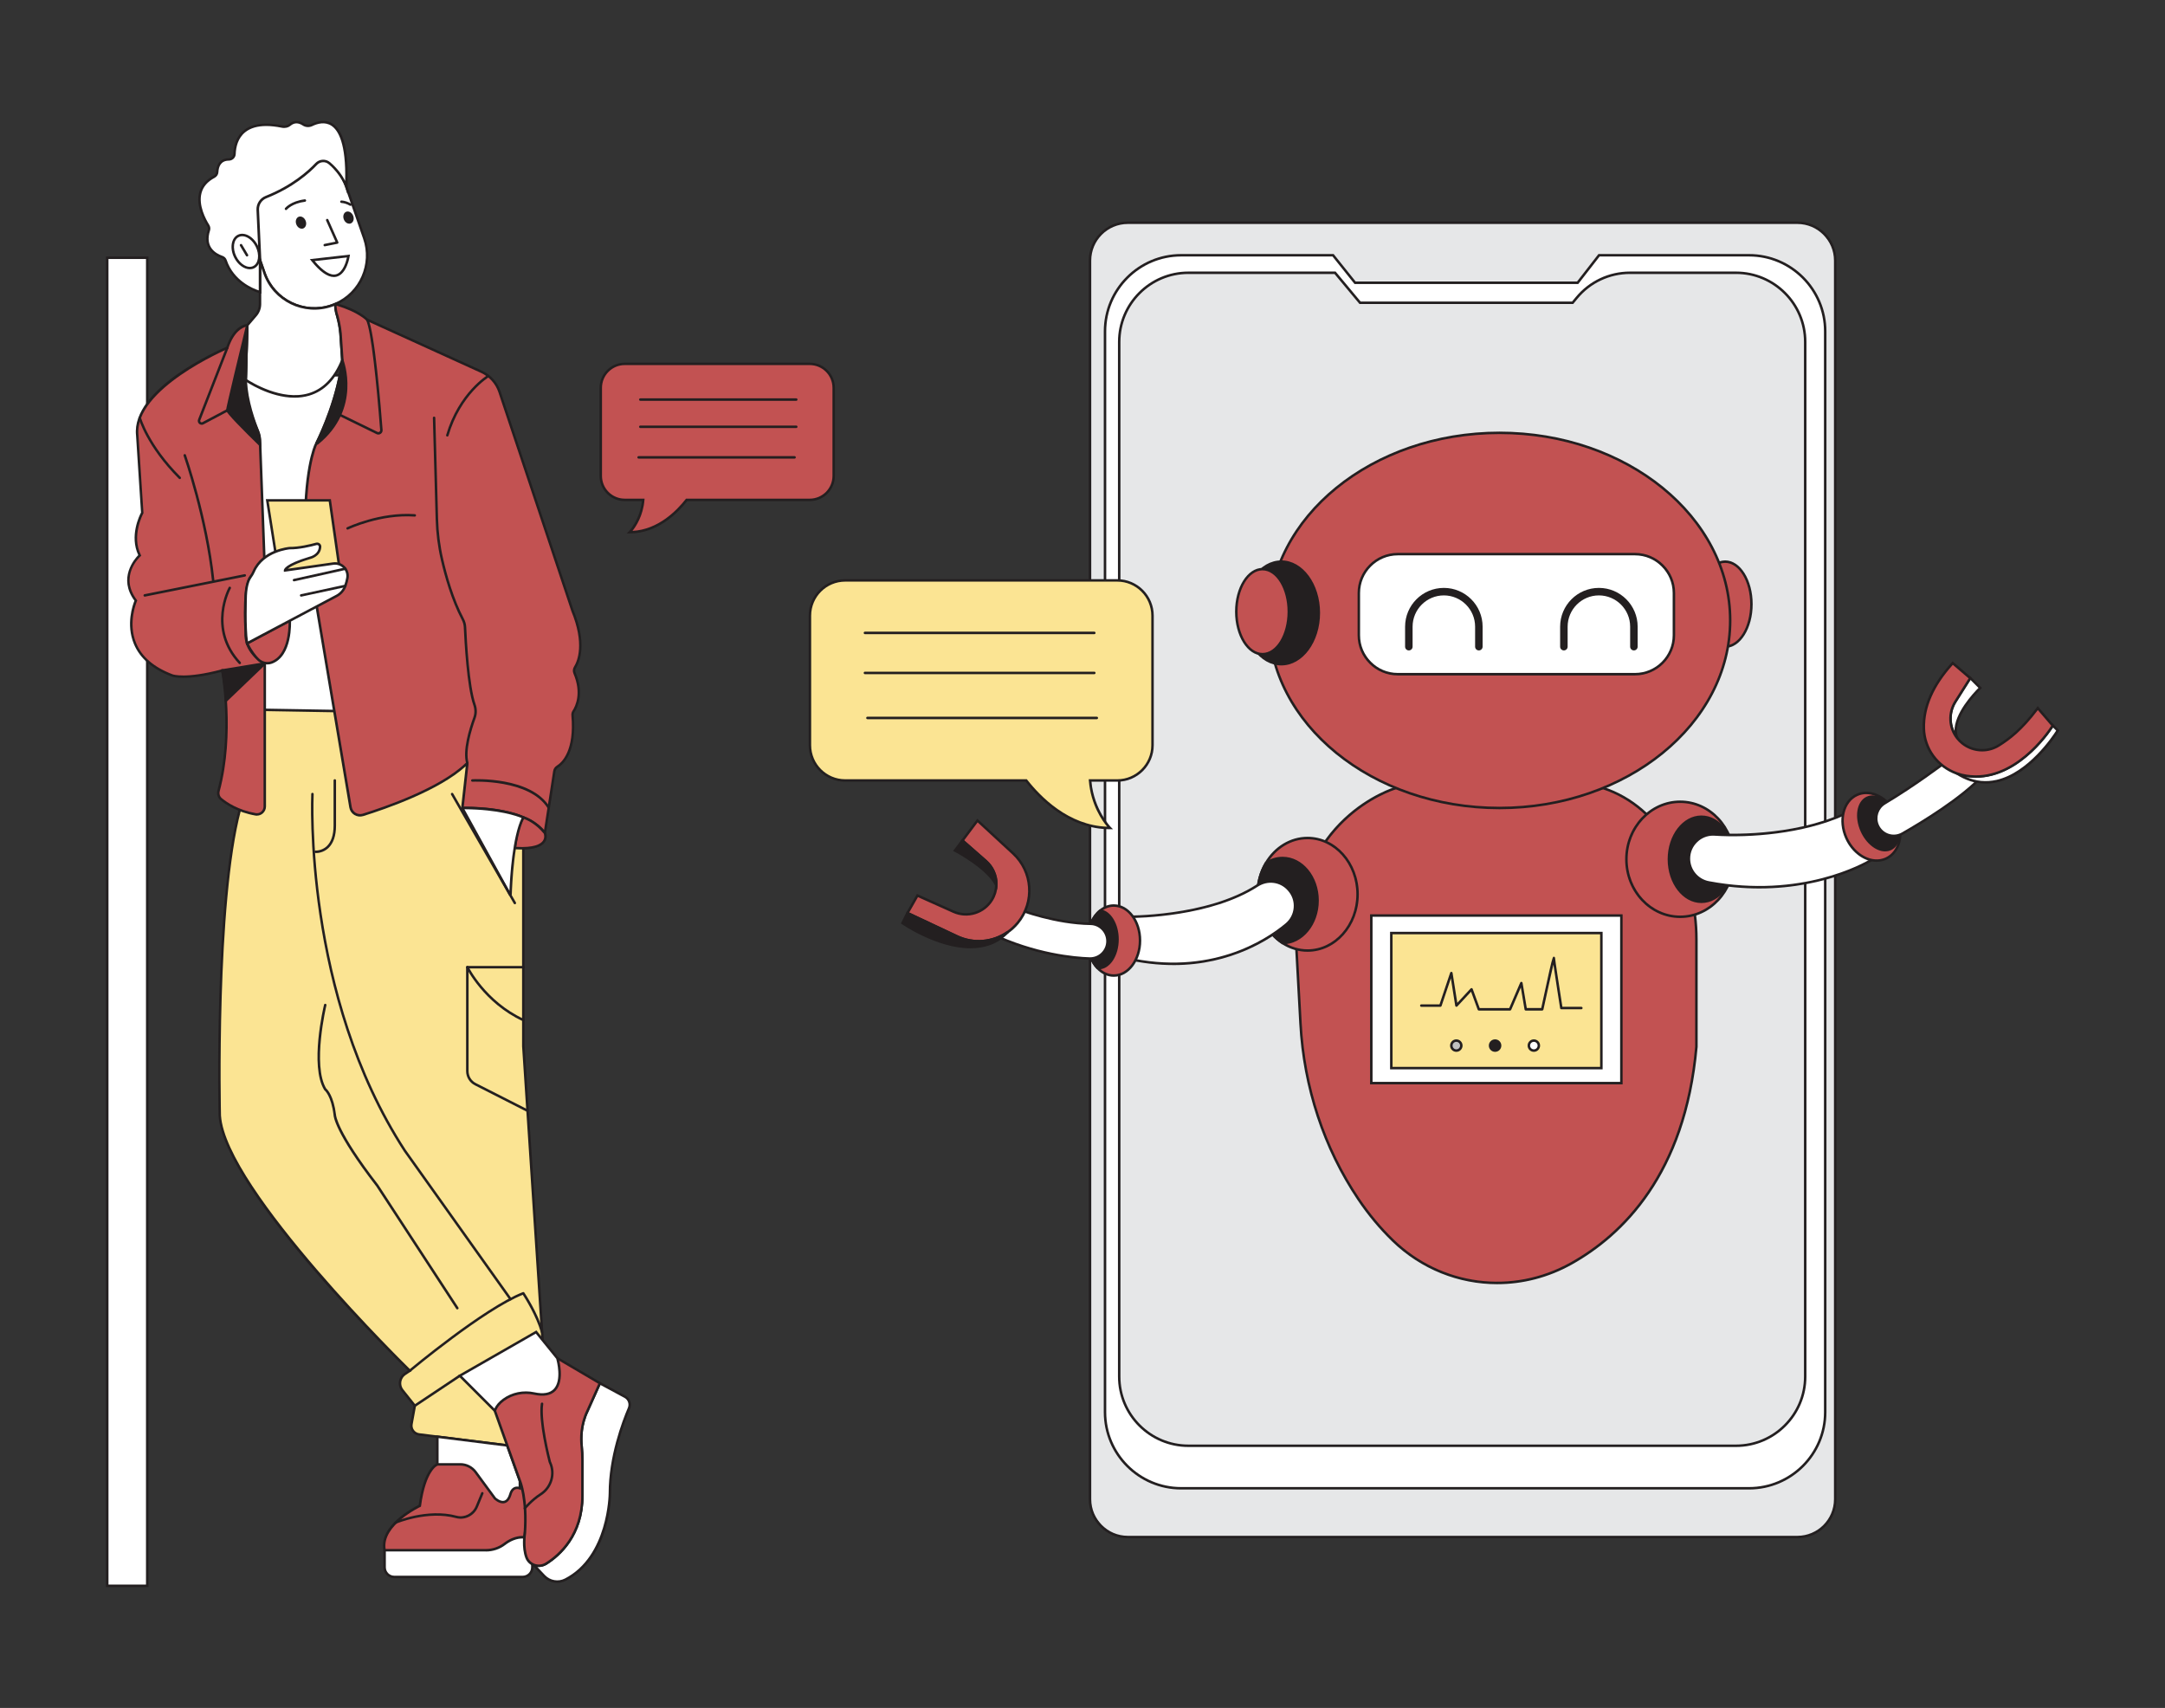 <?xml version="1.0" encoding="UTF-8"?>
<svg xmlns="http://www.w3.org/2000/svg" id="a" width="865.76" height="682.89" viewBox="0 0 865.76 682.89">
  <rect x="0" y="0" width="865.76" height="682.89" fill="#333333" stroke="none"/>
  <g>
    <g>
      <g>
        <rect x="42.88" y="103.06" width="16" height="531" fill="#fff"></rect>
        <path d="M59.38,634.56h-17V102.56h17V634.56Zm-16-1h15V103.56h-15V633.56Z" fill="#231f20"></path>
      </g>
      <g>
        <polygon points="152.88 288.06 96.88 288.06 84.88 150.06 152.88 150.06 152.88 288.06" fill="#fff"></polygon>
        <path d="M153.38,288.56h-56.96l-.04-.46-12.05-138.54h69.04v139Zm-56.04-1h55.04V150.56H85.43l11.91,137Z" fill="#231f20"></path>
      </g>
      <g>
        <path d="M153.8,619.83v6.82c0,2.14,1.73,3.87,3.87,3.87h51.34c2.14,0,3.87-1.73,3.87-3.87v-13.58l-14-2-38,3-7.08,5.77Z" fill="#fff"></path>
        <path d="M209.01,631.02h-51.34c-2.41,0-4.37-1.96-4.37-4.37v-7.05l7.39-6.02,38.21-3.02,14.48,2.07v14.02c0,2.41-1.96,4.37-4.37,4.37Zm-54.71-10.95v6.58c0,1.86,1.51,3.37,3.37,3.37h51.34c1.86,0,3.37-1.51,3.37-3.37v-13.15l-13.52-1.93-37.79,2.98-6.78,5.52Z" fill="#231f20"></path>
      </g>
      <g>
        <path d="M174.88,585.49s-5,1.57-7,16.57c0,0-16.16,7.54-14.08,17.77h40.51c2.7,0,5.32-.87,7.46-2.51,1.88-1.44,4.65-2.92,7.93-2.69l2.18-17.56v-5.33s-8.9-3.75-9.95-4.21c-1.05-.46-17.05-8.01-18.05-8.23-1-.23-9,6.21-9,6.21Z" fill="#c25252"></path>
        <path d="M194.31,620.33h-40.92l-.08-.4c-2.02-9.91,11.98-17.16,14.11-18.2,1.91-13.92,6.45-16.36,7.21-16.67,3.73-2.99,8.32-6.49,9.36-6.25,.65,.15,6.1,2.66,14.68,6.66,1.84,.86,3.18,1.48,3.46,1.6,1.05,.46,9.94,4.21,9.94,4.21l.31,.13v5.67l-2.24,18.1-.47-.03c-3.19-.22-5.89,1.28-7.59,2.59-2.2,1.69-4.96,2.61-7.77,2.61Zm-40.09-1h40.09c2.59,0,5.13-.85,7.16-2.41,1.76-1.35,4.5-2.9,7.8-2.82l2.12-17.1v-4.94c-1.58-.66-8.72-3.67-9.65-4.08-.28-.12-1.63-.75-3.48-1.61-4.46-2.08-13.75-6.41-14.48-6.59-.68,.07-4.91,3.16-8.58,6.11l-.16,.09c-.1,.04-4.76,1.88-6.66,16.16l-.04,.27-.25,.12c-.16,.07-15.35,7.29-13.88,16.82Z" fill="#231f20"></path>
      </g>
      <path d="M158.24,609.27c-.19,0-.38-.11-.46-.3-.11-.25,0-.55,.26-.66,.13-.05,12.85-5.44,24.58-2.28,3.08,.83,6.34-.83,7.59-3.85l2.2-5.32c.11-.26,.4-.38,.65-.27,.25,.11,.38,.4,.27,.65l-2.2,5.32c-1.45,3.49-5.22,5.39-8.78,4.43-11.39-3.07-23.8,2.17-23.93,2.23-.06,.03-.13,.04-.2,.04Z" fill="#231f20"></path>
      <g>
        <path d="M95.88,283.65l83,1.41,30.39,37.89v95.38l10.61,161.74-52.28-6.54c-2.02-.25-3.41-2.15-3.05-4.15l1.33-7.32-4.94-6.18c-1.64-2.05-1.17-5.08,1.01-6.54l1.93-1.29s-74-72-76-102c0,0-2-84.47,8-122.23v-40.18Z" fill="#fbe493"></path>
        <path d="M220.42,580.63l-52.89-6.61c-1.11-.14-2.09-.71-2.76-1.62-.67-.9-.92-2.01-.72-3.12l1.29-7.09-4.8-6c-.87-1.09-1.25-2.5-1.03-3.88,.21-1.38,1-2.61,2.16-3.38l1.42-.94c-6.72-6.58-73.78-72.92-75.71-101.89-.02-.87-1.89-84.9,8-122.33v-40.62l83.74,1.42,.15,.18,30.5,38.02v95.55l10.65,162.31ZM96.38,284.16l-.02,39.8c-9.87,37.26-8,121.25-7.98,122.09,1.96,29.45,75.11,100.93,75.85,101.65l.44,.43-2.44,1.63c-.94,.63-1.55,1.59-1.73,2.71-.17,1.12,.12,2.22,.83,3.1l5.08,6.36-1.37,7.54c-.15,.83,.04,1.66,.54,2.34,.5,.68,1.24,1.11,2.07,1.22l51.69,6.46-10.57-161.13v-95.23s-30.14-37.57-30.14-37.57l-82.26-1.4Z" fill="#231f20"></path>
      </g>
      <path d="M163.88,548.56c-.14,0-.28-.06-.38-.18-.18-.21-.15-.53,.06-.7,.3-.25,30.03-25.07,45.53-31.06,.21-.08,.46,0,.59,.19,.05,.08,5.45,8.15,7.56,15.63,.08,.27-.08,.54-.35,.62-.26,.08-.54-.08-.62-.35-1.83-6.47-6.18-13.42-7.21-15.01-15.45,6.18-44.58,30.49-44.88,30.74-.09,.08-.21,.12-.32,.12Z" fill="#231f20"></path>
      <g>
        <path d="M249.9,558.46c1.65,.89,2.35,2.89,1.61,4.61-2.52,5.9-7.64,19.66-7.64,33.99,0,.19-.03,25.43-17.83,34.53-2.82,1.44-6.26,.84-8.44-1.46l-4.26-4.5c1.57,.65,3.46,.56,5.04-.43,5.24-3.3,14.49-11.37,14.49-27.14v-14.12c0-2.03-.13-4.07-.32-6.09-.28-2.93-.28-8.36,2.39-13.79l4.93-11,10.02,5.4Z" fill="#fff"></path>
        <path d="M222.83,632.87c-2.06,0-4.1-.83-5.58-2.39l-5.88-6.2,2.17,.9c1.49,.62,3.21,.47,4.58-.39,5.32-3.35,14.26-11.28,14.26-26.72v-14.12c0-1.83-.1-3.8-.32-6.04-.27-2.85-.31-8.46,2.44-14.06l5.14-11.48,10.5,5.65c1.89,1.02,2.68,3.27,1.83,5.25-2.28,5.35-7.59,19.36-7.59,33.79,0,1.05-.21,25.82-18.1,34.98-1.09,.56-2.27,.83-3.45,.83Zm-7.95-6.34l3.1,3.27c2.02,2.13,5.25,2.69,7.85,1.36,17.35-8.88,17.56-33.83,17.56-34.09,0-14.62,5.37-28.78,7.67-34.19,.64-1.5,.04-3.21-1.39-3.98l-9.55-5.14-4.71,10.51c-2.65,5.4-2.61,10.8-2.35,13.54,.22,2.27,.32,4.28,.32,6.14v14.12c0,15.91-9.22,24.1-14.72,27.56-1.14,.71-2.47,1.02-3.78,.9Z" fill="#231f20"></path>
      </g>
      <path d="M204.16,519.95c-.16,0-.31-.07-.41-.21l-42.28-59.39c-40.63-62.43-37.06-142.09-37.02-142.89,.01-.28,.23-.49,.52-.47,.28,.01,.49,.25,.47,.52-.04,.79-3.59,80.14,36.85,142.27l42.27,59.37c.16,.23,.11,.54-.12,.7-.09,.06-.19,.09-.29,.09Z" fill="#231f20"></path>
      <path d="M126.4,341.07c-.11,0-.17,0-.19,0-.28-.02-.48-.25-.47-.53,.02-.27,.25-.49,.53-.47,.03,0,2.42,.12,4.39-1.74,1.8-1.7,2.72-4.48,2.72-8.26v-18.03c0-.28,.22-.5,.5-.5s.5,.22,.5,.5v18.03c0,4.08-1.03,7.11-3.05,9.01-1.98,1.85-4.26,2-4.94,2Z" fill="#231f20"></path>
      <path d="M210.88,444.56c-.08,0-.15-.02-.23-.05l-20.77-10.56c-2.16-1.1-3.5-3.29-3.5-5.71v-41.53c0-.28,.22-.5,.5-.5h22.39c.28,0,.5,.22,.5,.5s-.22,.5-.5,.5h-21.89v41.03c0,2.05,1.13,3.89,2.96,4.82l20.77,10.56c.25,.13,.34,.43,.22,.67-.09,.17-.26,.27-.45,.27Z" fill="#231f20"></path>
      <path d="M209.27,408.35c-.07,0-.14-.01-.21-.05-15.59-7.21-22.56-21.24-22.63-21.38-.12-.25-.02-.55,.23-.67,.25-.12,.55-.02,.67,.23,.07,.14,6.9,13.86,22.15,20.91,.25,.12,.36,.41,.24,.66-.08,.18-.27,.29-.45,.29Z" fill="#231f20"></path>
      <path d="M182.88,523.56c-.16,0-.32-.08-.42-.23l-32-49c-16.89-21.85-17.08-28.23-17.08-28.49-.95-7.77-3.59-9.86-3.62-9.89-.05-.04-.09-.09-.13-.14-5.86-9.57-.3-33.1-.06-34.09,.07-.27,.32-.44,.6-.37,.27,.06,.43,.33,.37,.6-.06,.24-5.68,24-.1,33.26,.51,.43,3.01,2.93,3.94,10.56,0,.12,.34,6.54,16.9,27.97l32.02,49.03c.15,.23,.09,.54-.15,.69-.08,.06-.18,.08-.27,.08Z" fill="#231f20"></path>
      <path d="M165.88,562.56c-.16,0-.32-.08-.42-.22-.15-.23-.09-.54,.14-.69l18-12c.23-.15,.54-.09,.69,.14,.15,.23,.09,.54-.14,.69l-18,12c-.08,.06-.18,.08-.28,.08Z" fill="#231f20"></path>
      <g>
        <path d="M174.88,574.44v11.06h9.18c2.42,0,4.7,1.15,6.13,3.1l7.68,10.47s4.56,4.45,6.28-1.77c0,0,.72-3.23,3.72-2.23v-3l-5.05-14.13-27.95-3.49Z" fill="#fff"></path>
        <path d="M201.11,601.1c-1.83,0-3.5-1.61-3.58-1.68l-7.74-10.53c-1.33-1.82-3.47-2.9-5.73-2.9h-9.68v-12.12l28.82,3.6,5.18,14.59v3.69l-.66-.22c-.72-.24-1.34-.22-1.84,.06-.93,.52-1.23,1.79-1.24,1.8-.57,2.06-1.5,3.26-2.78,3.61-.25,.07-.51,.1-.76,.1Zm-2.83-2.34s1.8,1.69,3.33,1.27c.91-.25,1.6-1.22,2.07-2.88,0-.04,.39-1.68,1.71-2.42,.59-.33,1.26-.44,2-.31v-2.27l-4.91-13.76-27.09-3.39v9.99h8.68c2.57,0,5.01,1.24,6.53,3.31l7.68,10.46h0Z" fill="#231f20"></path>
      </g>
      <g>
        <path d="M134.1,121.57c-.48,.22-.97,.41-1.47,.58-11.02,3.82-23.05-2.01-26.88-13.03l-1.77-5.1-3.68-10.57-1.74-5.01c-3.83-11.02,2-23.06,13.02-26.89,2.29-.8,4.63-1.18,6.93-1.18,8.75,0,16.93,5.48,19.96,14.21l7.19,20.68c3.66,10.52-1.5,21.97-11.56,26.31Z" fill="#fff"></path>
        <path d="M125.73,123.82c-8.96,0-17.35-5.61-20.46-14.53l-7.19-20.68c-3.91-11.26,2.06-23.61,13.33-27.53,2.29-.8,4.68-1.21,7.09-1.21,9.2,0,17.41,5.85,20.43,14.55l7.19,20.68c3.7,10.64-1.49,22.47-11.83,26.93-.47,.22-.97,.41-1.51,.6-2.33,.81-4.72,1.19-7.06,1.19Zm-7.22-62.95c-2.3,0-4.58,.39-6.77,1.15-10.74,3.73-16.45,15.51-12.71,26.25l7.19,20.68c3.73,10.74,15.51,16.45,26.24,12.72,.52-.18,.98-.36,1.43-.56h0c9.86-4.26,14.82-15.54,11.29-25.69l-7.19-20.68c-2.88-8.3-10.71-13.87-19.49-13.87Z" fill="#231f20"></path>
      </g>
      <g>
        <path d="M136.88,144.06c-11,27-38.62,7.84-38.62,7.84l.62-21.84,3.45-4.04c1.06-1.24,1.65-2.83,1.65-4.46v-17.53l1.77,5.1c3.83,11.02,15.86,16.85,26.88,13.03,.5-.17,.99-.36,1.47-.58,.1,1.97,.45,3.65,.82,4.92,.65,2.23,1.09,4.51,1.25,6.83l.72,10.74Z" fill="#fff"></path>
        <path d="M117.79,159.01c-10.03,0-19.35-6.37-19.82-6.69l-.22-.15,.63-22.29,3.57-4.18c.98-1.15,1.53-2.62,1.53-4.14v-20.5l2.74,7.9c3.73,10.74,15.51,16.45,26.24,12.72,.52-.18,.98-.36,1.43-.56l.67-.31,.04,.74c.08,1.64,.35,3.25,.8,4.8,.7,2.43,1.12,4.7,1.27,6.93l.72,10.86-.04,.11c-3.04,7.46-7.63,12.14-13.64,13.93-1.96,.58-3.95,.83-5.91,.83Zm-19.02-7.37c1.79,1.17,13.98,8.76,24.65,5.58,5.68-1.69,10.03-6.14,12.95-13.24l-.71-10.63c-.14-2.16-.55-4.36-1.23-6.72-.41-1.4-.67-2.85-.79-4.32-.27,.11-.56,.21-.86,.32-11.26,3.9-23.6-2.08-27.51-13.34l-.8-2.3v14.57c0,1.75-.63,3.46-1.77,4.79l-3.34,3.91-.61,21.39Z" fill="#231f20"></path>
      </g>
      <g>
        <path d="M98.88,130.06s-5,0-8,9c0,0-38,16-36,35l2,31s-5,9-1,17c0,0-9.1,8.15-1.55,18.07,0,0-9.45,20.93,14.55,29.93,0,0,5,2,20-2,0,0,4.75,24.7-1.49,48.18-.31,1.18,.04,2.45,.98,3.23,2.16,1.81,6.69,4.86,13.84,6.13,1.92,.34,3.67-1.16,3.67-3.11v-57.21s-8.24-4.07-7.62-12.64c0,0-1.38-20.57,2.62-22.57l5-2-1.88-50.79c-.07-2.02-.53-4-1.33-5.85-1.78-4.15-4.86-12.47-4.41-19.52l.62-21.84Z" fill="#c25252"></path>
        <path d="M102.75,326.15c-.21,0-.42-.02-.63-.06-7.31-1.3-11.95-4.47-14.07-6.24-1.06-.89-1.51-2.36-1.14-3.74,5.64-21.22,2.21-43.72,1.58-47.43-14.58,3.81-19.58,1.92-19.79,1.84-7.66-2.87-12.76-7.26-15.16-13.03-3.29-7.9-.42-15.72,.22-17.3-6.68-9.06,.04-16.74,1.52-18.25-3.58-7.62,.48-15.83,1.1-17.01l-1.99-30.86c-1.96-18.6,32.75-33.97,36.1-35.4,3.09-9.02,8.19-9.13,8.4-9.13h.51l-.63,22.35c-.44,6.92,2.55,15.07,4.37,19.31,.83,1.94,1.29,3.97,1.37,6.03l1.89,51.14-5.33,2.13c-2.68,1.34-2.85,13.94-2.31,22.07-.59,8.2,7.26,12.19,7.34,12.23l.28,.14v57.52c0,1.09-.48,2.11-1.31,2.81-.66,.55-1.48,.85-2.32,.85Zm-13.48-58.71l.1,.53c.05,.25,4.7,25.09-1.5,48.4-.27,1.01,.05,2.08,.82,2.72,2.04,1.71,6.52,4.76,13.6,6.02,.75,.13,1.53-.07,2.13-.57,.61-.51,.96-1.25,.96-2.04v-56.91c-1.47-.83-8.19-5.09-7.62-12.98-.14-2.07-1.28-20.89,2.9-22.98l4.71-1.89-1.87-50.44c-.07-1.94-.5-3.85-1.29-5.67-1.85-4.32-4.9-12.64-4.45-19.75l.6-21.23c-1.3,.31-4.74,1.76-7.01,8.58l-.07,.21-.21,.09c-.38,.16-37.64,16.07-35.7,34.49l2.01,31.17-.07,.13c-.05,.09-4.82,8.87-.99,16.53l.17,.34-.28,.25c-.36,.32-8.66,7.96-1.49,17.4l.18,.24-.12,.27c-.04,.08-3.76,8.54-.33,16.79,2.29,5.5,7.2,9.69,14.6,12.47,.06,.02,5.12,1.87,19.7-2.01l.52-.14Z" fill="#231f20"></path>
      </g>
      <g>
        <path d="M98.88,130.23s-.03-.03-.03,0c-.59,2.43-7.96,32.89-7.96,33.85s13.1,13.79,13.1,13.79l-.05-1.97c-.03-1.14-.26-2.28-.7-3.33-1.42-3.44-4.67-12.19-4.97-20.65l.62-21.68Z" fill="#231f20"></path>
        <path d="M104.51,179.07l-.88-.86c-6.04-5.9-13.25-13.14-13.25-14.14s6.1-26.24,7.98-33.96l.1-.43,.9,.09,.02,.48-.62,21.68c.29,8.36,3.55,17.08,4.93,20.44,.46,1.11,.71,2.29,.74,3.51l.08,3.2Zm-13.12-15.05c.53,1.1,7.31,7.95,12.06,12.61l-.02-.73c-.03-1.1-.25-2.16-.66-3.16-1.41-3.41-4.71-12.27-5.01-20.82l.49-17.11c-2.76,11.45-6.67,27.78-6.86,29.2Z" fill="#231f20"></path>
      </g>
      <path d="M80.65,169.84c-.38,0-.75-.14-1.04-.4-.5-.44-.66-1.13-.42-1.75l11.23-28.81c.1-.26,.39-.39,.65-.28,.26,.1,.38,.39,.28,.65l-11.23,28.81c-.13,.35,.08,.58,.15,.64,.07,.06,.32,.25,.65,.08l9.72-5.15c.24-.13,.55-.04,.68,.21,.13,.24,.04,.55-.21,.68l-9.72,5.15c-.24,.12-.49,.19-.74,.19Z" fill="#231f20"></path>
      <path d="M71.88,191.56c-.13,0-.26-.05-.35-.15-12.94-12.94-16.1-24.11-16.13-24.22-.07-.27,.08-.54,.35-.61,.27-.07,.54,.08,.61,.35,.03,.11,3.13,11.04,15.87,23.78,.2,.2,.2,.51,0,.71-.1,.1-.23,.15-.35,.15Z" fill="#231f20"></path>
      <path d="M85.23,232.45c-.25,0-.47-.19-.5-.45-2.61-24.76-11.24-49.53-11.32-49.78-.09-.26,.05-.55,.31-.64,.27-.09,.55,.05,.64,.31,.09,.25,8.75,25.12,11.37,50,.03,.27-.17,.52-.44,.55-.02,0-.04,0-.05,0Z" fill="#231f20"></path>
      <path d="M57.88,238.56c-.23,0-.44-.16-.49-.4-.05-.27,.12-.53,.39-.59l40-8c.26-.06,.53,.12,.59,.39,.05,.27-.12,.53-.39,.59l-40,8s-.07,0-.1,0Z" fill="#231f20"></path>
      <path d="M95.88,265.56c-.13,0-.27-.05-.37-.16-13.1-14.1-4.16-30.42-4.07-30.59,.13-.24,.44-.33,.68-.19,.24,.14,.33,.44,.19,.68-.09,.16-8.66,15.85,3.93,29.41,.19,.2,.18,.52-.03,.71-.1,.09-.22,.13-.34,.13Z" fill="#231f20"></path>
      <g>
        <path d="M105.36,265.36l-16.48,2.7s1.81,8.18,1.42,12.07c0,.03,.03,.04,.05,.02l15.15-14.51c.12-.11,.02-.31-.14-.28Z" fill="#231f20"></path>
        <path d="M90.45,280.75l-.65-.29v-.37c.39-3.78-1.39-11.85-1.4-11.93l-.11-.52,17-2.79c.28-.04,.57,.1,.7,.36,.13,.26,.08,.57-.13,.78l-15.39,14.75Zm-.97-12.28c.35,1.67,1.4,6.97,1.38,10.51l13.51-12.95-14.89,2.44Z" fill="#231f20"></path>
      </g>
      <g>
        <path d="M115.88,248.06s.77,13.93-7.32,16.82c-1.86,.66-3.95,.13-5.35-1.26-1.27-1.26-2.91-3.3-4.39-6.39l17.06-9.17Z" fill="#c25252"></path>
        <path d="M106.91,265.67c-1.48,0-2.95-.59-4.06-1.69-1.19-1.18-2.94-3.28-4.49-6.53l-.21-.43,18.18-9.76,.04,.79c.03,.58,.69,14.33-7.66,17.32-.59,.21-1.2,.31-1.82,.31Zm-7.43-8.22c1.43,2.88,3,4.75,4.08,5.83,1.29,1.28,3.19,1.73,4.83,1.14,6.56-2.35,7.02-12.57,7.01-15.52l-15.92,8.55Z" fill="#231f20"></path>
      </g>
      <g>
        <path d="M134.7,121.74c-.3-.09-.61,.14-.6,.46,.02,.87,.16,2.53,.82,4.3,0,0,.96,3.57,1.25,6.83l.72,10.74s-1.29,15.57-10.64,33.79c0,0-4.88,10.21-4.12,37.71l18.04,107.19c.39,2.31,2.72,3.75,4.96,3.05,9.22-2.87,31.1-10.42,41.4-20.38,.13-.12,.33-.02,.31,.16l-1.94,17.47s0,.01,0,.01c.36-.01,25.05-.92,33,10l3.8-24.71c.11-.74,.55-1.39,1.19-1.8,2.23-1.4,7.38-6.24,6.1-20.57-.05-.55,.08-1.11,.38-1.58,1.16-1.79,3.85-7.2,.41-15.28-.32-.75-.27-1.61,.16-2.3,1.53-2.45,4.42-9.5-1.04-22.77l-29.13-87.39c-1.19-3.57-3.82-6.49-7.25-8.05l-45.66-20.77s-3.36-3.6-12.14-6.11Z" fill="#c25252"></path>
        <path d="M218.19,334.34l-.71-.98c-7.72-10.61-31.56-9.83-32.57-9.79h-.25s-.31-.36-.31-.36l.04-.24,1.84-16.58c-10.65,9.77-32.11,17.15-40.97,19.91-1.2,.37-2.5,.21-3.58-.45-1.08-.66-1.81-1.75-2.02-3l-18.04-107.19c-.76-27.38,3.96-37.59,4.16-38.01,9.21-17.92,10.58-33.46,10.6-33.61l-.72-10.67c-.28-3.16-1.22-6.69-1.23-6.73-.68-1.8-.82-3.54-.84-4.41,0-.31,.13-.59,.38-.78,.24-.19,.57-.25,.87-.17h0c8.22,2.35,11.74,5.62,12.29,6.17l45.58,20.73c3.54,1.61,6.28,4.66,7.51,8.35l29.13,87.39c5.55,13.47,2.54,20.71,.99,23.19-.34,.54-.39,1.23-.13,1.84,3.5,8.22,.85,13.75-.45,15.75-.23,.36-.34,.81-.3,1.26,1.29,14.57-4,19.56-6.33,21.03-.52,.33-.87,.85-.96,1.45l-3.99,25.91Zm-31.58-11.8c5.67,0,23.54,.71,30.95,9.32l3.63-23.58c.14-.88,.65-1.66,1.42-2.14,2.18-1.37,7.12-6.07,5.87-20.1-.06-.68,.1-1.35,.46-1.89,1.21-1.86,3.68-7.04,.37-14.81-.39-.91-.31-1.94,.2-2.76,1.47-2.35,4.3-9.24-1.08-22.31l-29.14-87.43c-1.14-3.43-3.69-6.26-6.98-7.76l-45.75-20.81-.07-.07s-3.4-3.53-11.89-5.96c.03,.78,.17,2.39,.8,4.09,.05,.19,.99,3.7,1.28,6.96l.72,10.75c-.01,.23-1.4,15.95-10.7,34.05-.04,.09-4.81,10.46-4.06,37.47l18.03,107.12c.16,.96,.73,1.81,1.56,2.31,.83,.51,1.83,.63,2.76,.35,8.97-2.79,30.95-10.35,41.2-20.27,.21-.2,.51-.25,.78-.12,.26,.13,.41,.4,.38,.69l-1.88,16.91c.29,0,.69-.01,1.17-.01Zm-52.05-200.32h0Z" fill="#231f20"></path>
      </g>
      <path d="M178.88,174.56s-.09,0-.14-.02c-.27-.08-.42-.36-.34-.62,5-16.99,16.53-23.95,16.65-24.02,.24-.14,.54-.06,.68,.18,.14,.24,.06,.54-.18,.68-.11,.07-11.32,6.85-16.2,23.44-.06,.22-.26,.36-.48,.36Z" fill="#231f20"></path>
      <g>
        <path d="M136.88,144.06s7.51,19.04-9.91,33.2c-.17,.14-.42-.05-.32-.25,1.74-3.58,8.49-18.19,10.23-32.95Z" fill="#231f20"></path>
        <path d="M126.84,177.81c-.16,0-.31-.05-.44-.16-.26-.21-.34-.56-.2-.86,1.96-4.02,8.48-18.27,10.18-32.79l.23-1.98,.73,1.85c.08,.19,7.44,19.55-10.06,33.77-.13,.11-.29,.16-.45,.16Zm10.22-31.37c-1.91,12.63-7.07,24.64-9.38,29.57,12.37-10.84,10.66-24.35,9.38-29.57Z" fill="#231f20"></path>
      </g>
      <path d="M151.3,173.76c-.26,0-.51-.06-.76-.18l-14.82-7.23c-.25-.12-.35-.42-.23-.67,.12-.25,.42-.35,.67-.23l14.82,7.23c.24,.11,.5,.1,.72-.05,.22-.15,.33-.38,.31-.64-1.42-18.7-3.64-40.05-5.62-43.92-.13-.25-.03-.55,.22-.67,.25-.12,.55-.03,.67,.22,2.57,5.03,5.03,35.18,5.73,44.3,.05,.62-.23,1.2-.74,1.54-.29,.2-.63,.3-.96,.3Z" fill="#231f20"></path>
      <path d="M139,211.76c-.19,0-.36-.1-.45-.28-.12-.25-.02-.55,.23-.67,.13-.06,13.17-6.24,27.13-5.24,.28,.02,.48,.26,.46,.53-.02,.28-.28,.49-.53,.46-13.71-.98-26.5,5.08-26.62,5.15-.07,.03-.14,.05-.22,.05Z" fill="#231f20"></path>
      <path d="M186.88,305.56c-.22,0-.42-.14-.48-.36-1.46-5.11,1.17-13.71,2.87-18.38,.56-1.54,.55-3.28-.02-4.9-2.58-7.3-3.56-25.66-3.8-31.12-.05-1.03-.33-2.05-.85-3.03-4.12-7.8-6.81-17.34-8.34-23.97-1.22-5.28-1.91-10.74-2.06-16.23l-1.11-40.49c0-.28,.21-.51,.49-.51,.33,0,.51,.21,.51,.49l1.11,40.49c.15,5.42,.83,10.82,2.04,16.03,1.51,6.57,4.17,16.02,8.25,23.73,.59,1.11,.91,2.27,.96,3.45,.24,5.42,1.21,23.66,3.75,30.83,.65,1.84,.66,3.82,.01,5.58-1.66,4.56-4.23,12.92-2.85,17.76,.08,.27-.08,.54-.34,.62-.05,.01-.09,.02-.14,.02Z" fill="#231f20"></path>
      <path d="M219.44,323.45c-.17,0-.33-.08-.43-.24-7.2-11.72-29.87-10.66-30.1-10.65-.28,.01-.51-.2-.53-.47-.01-.28,.2-.51,.47-.53,.95-.05,23.49-1.1,31.01,11.13,.14,.24,.07,.54-.16,.69-.08,.05-.17,.07-.26,.07Z" fill="#231f20"></path>
      <g>
        <path d="M217.88,333.06s3,7-12,6c0,0,.79-8.47,3.39-12.23,0,0,4.61,1.23,8.61,6.23Z" fill="#c25252"></path>
        <path d="M208.65,339.66c-.88,0-1.81-.03-2.8-.1l-.51-.03,.05-.51c.03-.35,.83-8.64,3.48-12.47l.2-.29,.34,.09c.2,.05,4.81,1.33,8.87,6.4l.07,.12c.04,.08,.85,2.05-.45,3.89-1.37,1.93-4.47,2.9-9.24,2.9Zm-2.22-1.06c7.07,.39,9.69-1.08,10.63-2.4,.89-1.24,.48-2.58,.38-2.88-3.21-3.99-6.85-5.5-7.96-5.89-1.99,3.2-2.84,9.36-3.05,11.17Z" fill="#231f20"></path>
      </g>
      <g>
        <path d="M185.16,323.58l18.78,34.09c.06,.11,.23,.07,.23-.05,.1-3.2,.88-22.75,5.1-30.79,0,0-7.22-3.68-23.8-3.76-.26,0-.44,.28-.31,.51Z" fill="#fff"></path>
        <path d="M204.04,358.23c-.22,0-.43-.12-.54-.32l-18.78-34.09c-.14-.26-.14-.58,.02-.84,.15-.26,.44-.42,.74-.42h0c16.51,.09,23.72,3.67,24.02,3.82l.45,.23-.24,.45c-4.14,7.87-4.93,26.85-5.04,30.57,0,.28-.2,.52-.48,.59-.05,.01-.1,.02-.15,.02Zm.33-.81h0s0,0,0,0Zm-18.65-33.86l17.99,32.67c.23-5.63,1.21-21.61,4.87-29.16-1.81-.76-9.06-3.4-22.86-3.51Zm-.13-.23h0s0,0,0,0Z" fill="#231f20"></path>
      </g>
      <g>
        <path d="M103.98,116.77s-10.38-2.53-13.78-12.64c-.22-.65-.74-1.15-1.39-1.37-2.36-.82-7.63-3.51-5.29-10.71,.21-.64,.11-1.33-.25-1.9-2.03-3.22-7.86-14.13,2.37-19.5,.7-.37,1.18-1.06,1.21-1.85,.09-1.84,.79-5.04,4.64-5.06,1.22,0,2.24-.95,2.28-2.16,.15-4.75,2.45-14.35,19.03-10.99,1.1,.22,2.28,0,3.14-.72,1.07-.9,2.93-1.73,5.4-.09,1.01,.67,2.31,.71,3.4,.18,4.4-2.14,14.99-4.36,13.72,24.62,0,0-1.51-4.85-6.73-9.32-1.56-1.33-3.89-1.19-5.29,.3-3.1,3.3-9.59,9.07-20.1,13.24-2.08,.83-3.39,2.9-3.29,5.14l.92,20.09v12.75Z" fill="#fff"></path>
        <path d="M104.48,117.41l-.62-.15c-.11-.03-10.69-2.72-14.13-12.97-.17-.49-.56-.88-1.08-1.06-2.51-.87-8.08-3.73-5.6-11.33,.16-.49,.09-1.03-.2-1.48-1.44-2.29-4.65-8.2-3.21-13.53,.76-2.82,2.7-5.07,5.77-6.68,.56-.29,.92-.84,.95-1.43,.17-3.5,2.04-5.52,5.14-5.54,.97,0,1.75-.74,1.78-1.68,.09-2.89,.91-6.89,4.26-9.53,3.37-2.66,8.54-3.31,15.37-1.93,1.01,.2,2.02-.03,2.72-.61,1.02-.86,3.16-2.01,6-.12,.84,.56,1.95,.61,2.91,.15,2.27-1.1,5.59-2,8.57-.04,4.5,2.95,6.47,11.41,5.88,25.14l-.12,2.85-.85-2.72s-1.54-4.77-6.58-9.09c-1.35-1.16-3.38-1.04-4.6,.26-2.98,3.17-9.57,9.11-20.28,13.36-1.87,.74-3.07,2.61-2.97,4.65l.92,20.09v13.41Zm2.01-67.02c-3.51,0-6.3,.81-8.34,2.42-3.05,2.41-3.79,6.11-3.88,8.78-.05,1.48-1.27,2.64-2.78,2.65-3.24,.02-4.04,2.51-4.14,4.59-.04,.94-.61,1.81-1.48,2.27-2.81,1.48-4.59,3.51-5.27,6.05-1.33,4.95,1.72,10.56,3.09,12.74,.44,.71,.55,1.55,.3,2.32-2.12,6.52,2.21,9.11,4.98,10.08,.82,.28,1.44,.9,1.7,1.69,2.79,8.31,10.55,11.4,12.8,12.13v-12.08l-.92-20.06c-.11-2.46,1.33-4.73,3.6-5.63,10.53-4.18,17-10.01,19.92-13.12,1.59-1.69,4.22-1.84,5.98-.34,3.2,2.74,5.03,5.59,5.98,7.46,.35-14.93-2.76-20.24-5.5-22.04-2.58-1.7-5.55-.88-7.58,.11-1.28,.62-2.77,.54-3.9-.21-1.76-1.17-3.37-1.15-4.81,.05-.94,.79-2.24,1.1-3.56,.83-2.27-.46-4.34-.69-6.21-.69Z" fill="#231f20"></path>
      </g>
      <g>
        <ellipse cx="98.38" cy="100.56" rx="4.83" ry="6.97" transform="translate(-34.22 53.56) rotate(-26.11)" fill="#fff"></ellipse>
        <path d="M99.91,107.67c-2.32,0-4.88-1.84-6.32-4.76-1.81-3.7-1.14-7.76,1.5-9.05,2.64-1.3,6.26,.67,8.07,4.36h0c1.81,3.7,1.14,7.76-1.5,9.05-.55,.27-1.14,.4-1.76,.4Zm-3.03-13.22c-.47,0-.93,.1-1.35,.3-2.14,1.05-2.61,4.51-1.04,7.72,1.57,3.21,4.59,4.96,6.73,3.91,2.14-1.05,2.61-4.51,1.04-7.72-1.26-2.57-3.46-4.21-5.39-4.21Z" fill="#231f20"></path>
      </g>
      <g>
        <polygon points="106.88 200.06 112.73 237.15 136.88 235.06 131.88 200.06 106.88 200.06" fill="#fbe493"></polygon>
        <path d="M112.31,237.68l-.07-.46-5.94-37.66h26.02l5.14,35.95-25.14,2.17Zm-4.85-37.12l5.69,36.04,23.16-2-4.86-34.05h-23.98Z" fill="#231f20"></path>
      </g>
      <path d="M205.88,361.56c-.17,0-.34-.09-.43-.25l-25.08-43.57c-.14-.24-.05-.54,.18-.68,.24-.14,.54-.06,.68,.18l25.08,43.57c.14,.24,.05,.54-.18,.68-.08,.05-.16,.07-.25,.07Z" fill="#231f20"></path>
      <g>
        <path d="M98.82,257.23l35.8-18.97c1.61-.86,2.85-2.28,3.46-4,.34-.95,.66-2.05,.85-3.17,.56-3.33-2.33-6.23-5.67-5.76l-19.27,2.73s-.11-2,9.89-5c0,0,3.91-.78,4.12-4.43,.05-.79-.72-1.39-1.49-1.18-2.28,.62-6.96,1.76-10.62,1.69,0,0-10.74,.82-14.45,9.35-.36,.82-.82,1.59-1.35,2.31-.69,.94-1.61,2.97-1.84,7.25,0,0-.51,14.33,.56,19.17Z" fill="#fff"></path>
        <path d="M98.47,257.98l-.14-.64c-1.07-4.84-.59-18.7-.57-19.29,.24-4.35,1.19-6.5,1.94-7.53,.54-.73,.97-1.48,1.29-2.22,3.79-8.71,14.42-9.61,14.87-9.65,3.6,.05,8.14-1.03,10.52-1.68,.52-.14,1.08-.02,1.51,.32,.42,.34,.64,.84,.61,1.37-.23,3.98-4.48,4.88-4.52,4.89-5.7,1.71-7.98,3.08-8.9,3.85l18.11-2.57c1.77-.25,3.51,.34,4.76,1.63,1.23,1.27,1.77,2.98,1.48,4.71-.17,1.01-.47,2.11-.88,3.25-.66,1.84-1.97,3.36-3.7,4.28l-36.39,19.28Zm17.42-38.33c-.06,0-10.44,.9-13.98,9.05-.35,.81-.82,1.62-1.4,2.41-.55,.76-1.52,2.67-1.75,6.98,0,.13-.45,13.13,.42,18.38l35.21-18.65c1.51-.8,2.65-2.12,3.22-3.73,.39-1.09,.67-2.13,.83-3.08,.24-1.41-.2-2.81-1.21-3.85-1.03-1.05-2.45-1.54-3.9-1.33l-19.81,2.81-.03-.54c-.03-.56,.62-2.62,10.24-5.51,.19-.04,3.58-.77,3.77-3.98,.01-.21-.08-.4-.24-.54-.18-.14-.4-.19-.61-.13-2.44,.67-7.07,1.77-10.76,1.71Z" fill="#231f20"></path>
      </g>
      <path d="M117.57,232.45c-.23,0-.44-.16-.49-.39-.06-.27,.11-.54,.38-.6l20.5-4.56c.27-.06,.54,.11,.6,.38,.06,.27-.11,.54-.38,.6l-20.5,4.56s-.07,.01-.11,.01Z" fill="#231f20"></path>
      <path d="M120.43,238.56c-.23,0-.44-.16-.49-.39-.06-.27,.11-.54,.38-.59l17.65-3.81c.27-.06,.54,.11,.59,.38,.06,.27-.11,.54-.38,.59l-17.65,3.81s-.07,.01-.11,.01Z" fill="#231f20"></path>
      <g>
        <path d="M234.95,564.06c-2.78,5.67-2.66,11.33-2.35,14.16,.21,1.93,.28,3.87,.28,5.81v14.03c0,15.77-9.25,23.84-14.49,27.14-1.58,.99-3.47,1.08-5.04,.43-1.24-.52-2.28-1.5-2.8-2.87-1.59-4.17-.67-9.7-.67-9.7,1-14-2-21-2-21l-10-28-2-12,27-9,17,10-4.93,11Z" fill="#c25252"></path>
        <path d="M215.45,626.55c-.78,0-1.55-.15-2.29-.45-1.44-.6-2.53-1.72-3.08-3.15-1.62-4.25-.73-9.73-.7-9.96,.97-13.64-1.94-20.65-1.97-20.72l-10.01-28.03-2.09-12.51,27.62-9.21,17.58,10.34-5.12,11.42c-2.72,5.55-2.61,11.08-2.3,13.89,.19,1.75,.28,3.67,.28,5.86v14.03c0,15.91-9.22,24.1-14.72,27.56-.98,.61-2.09,.92-3.21,.92Zm-19-74.15l1.93,11.58,9.98,27.91c.11,.26,3.03,7.24,2.03,21.2-.01,.1-.88,5.5,.64,9.49,.44,1.17,1.34,2.09,2.53,2.59,1.49,.62,3.2,.47,4.58-.39,5.32-3.35,14.26-11.28,14.26-26.72v-14.03c0-2.16-.09-4.04-.28-5.76-.32-2.91-.43-8.65,2.39-14.43l4.74-10.58-16.42-9.66-26.38,8.79Z" fill="#231f20"></path>
      </g>
      <path d="M209.88,603.56c-.11,0-.22-.04-.32-.11-.21-.17-.25-.49-.07-.7,.11-.13,2.71-3.29,6.47-5.72,3.99-2.57,5.53-7.73,3.58-12.01l-.1-.22s-.05-.13-.06-.16c-.43-1.67-4.19-16.45-3.12-23.44,.04-.27,.3-.46,.57-.42,.27,.04,.46,.3,.42,.57-1.07,6.91,2.92,22.38,3.09,23.03l.1,.22c2.15,4.73,.46,10.43-3.95,13.26-3.63,2.34-6.21,5.48-6.24,5.51-.1,.12-.24,.18-.39,.18Z" fill="#231f20"></path>
      <g>
        <path d="M183.88,550.06l30.5-17.49,8.5,10.49s5.17,17.23-9.28,14.11c-4.24-.92-8.74-.04-12.24,2.52-1.55,1.13-2.87,2.57-3.47,4.37l-14-14Z" fill="#fff"></path>
        <path d="M198.1,564.99l-15.03-15.03,31.44-18.02,8.86,10.99c.11,.36,2.64,8.98-1.15,13.07-1.82,1.97-4.75,2.53-8.72,1.67-4.17-.9-8.49-.01-11.84,2.43-1.68,1.23-2.79,2.62-3.29,4.13l-.26,.77Zm-13.4-14.82l13,13c.65-1.42,1.78-2.73,3.36-3.89,3.58-2.61,8.2-3.56,12.65-2.6,3.6,.78,6.21,.32,7.77-1.37,3.2-3.46,1.21-11.09,.95-12.01l-8.17-10.08-29.56,16.95Z" fill="#231f20"></path>
      </g>
    </g>
    <g>
      <g>
        <rect x="435.88" y="89.06" width="298" height="525.5" rx="15.11" ry="15.11" fill="#e6e7e8"></rect>
        <path d="M718.77,615.06H450.99c-8.61,0-15.61-7-15.61-15.61V104.17c0-8.61,7-15.61,15.61-15.61h267.78c8.61,0,15.61,7,15.61,15.61v495.28c0,8.61-7,15.61-15.61,15.61ZM450.99,89.56c-8.05,0-14.61,6.55-14.61,14.61v495.28c0,8.05,6.55,14.61,14.61,14.61h267.78c8.05,0,14.61-6.55,14.61-14.61V104.17c0-8.05-6.55-14.61-14.61-14.61H450.99Z" fill="#231f20"></path>
      </g>
      <g>
        <path d="M699.45,102.06h-60.01l-8.56,11h-89l-8.8-11h-60.77c-16.81,0-30.43,13.62-30.43,30.43v432.14c0,16.81,13.62,30.43,30.43,30.43h227.14c16.81,0,30.43-13.62,30.43-30.43V132.49c0-16.81-13.62-30.43-30.43-30.43Zm22.43,448.34c0,15.28-12.38,27.66-27.66,27.66h-219c-15.27,0-27.66-12.38-27.66-27.66V136.72c0-15.28,12.38-27.66,27.66-27.66h58.66l10,12h85l1.62-1.96c5.25-6.36,13.07-10.04,21.32-10.04h42.4c15.28,0,27.66,12.38,27.66,27.66v413.68Z" fill="#fff"></path>
        <path d="M699.45,595.56h-227.14c-17.06,0-30.93-13.88-30.93-30.93V132.49c0-17.06,13.88-30.93,30.93-30.93h61.01l8.8,11h88.52l8.55-11h60.26c17.06,0,30.93,13.88,30.93,30.93v432.14c0,17.06-13.88,30.93-30.93,30.93ZM472.31,102.56c-16.5,0-29.93,13.43-29.93,29.93v432.14c0,16.5,13.43,29.93,29.93,29.93h227.14c16.5,0,29.93-13.43,29.93-29.93V132.49c0-16.5-13.43-29.93-29.93-29.93h-59.77l-8.55,11h-89.48l-8.8-11h-60.53Zm221.91,476h-219c-15.53,0-28.16-12.63-28.16-28.16V136.72c0-15.53,12.63-28.16,28.16-28.16h58.89l10,12h84.53l1.47-1.78c5.37-6.5,13.28-10.22,21.71-10.22h42.4c15.53,0,28.16,12.63,28.16,28.16v413.68c0,15.53-12.63,28.16-28.16,28.16ZM475.22,109.56c-14.98,0-27.16,12.18-27.16,27.16v413.68c0,14.98,12.18,27.16,27.16,27.16h219c14.97,0,27.16-12.18,27.16-27.16V136.72c0-14.98-12.18-27.16-27.16-27.16h-42.4c-8.13,0-15.76,3.59-20.94,9.86l-1.77,2.14h-85.47l-10-12h-58.42Z" fill="#231f20"></path>
      </g>
      <g>
        <ellipse cx="689.88" cy="241.56" rx="10.5" ry="17" fill="#c25252"></ellipse>
        <path d="M689.88,259.06c-6.07,0-11-7.85-11-17.5s4.93-17.5,11-17.5,11,7.85,11,17.5-4.93,17.5-11,17.5Zm0-34c-5.51,0-10,7.4-10,16.5s4.49,16.5,10,16.5,10-7.4,10-16.5-4.49-16.5-10-16.5Z" fill="#231f20"></path>
      </g>
      <g>
        <path d="M558.2,315.09s-40.82,11.47-39.82,63.47l1.68,30.73c1.36,25.02,9.16,49.36,23.16,70.15,3.91,5.8,8.55,11.45,13.74,16.49,19.17,18.61,48.07,22.28,71.39,9.25,20.79-11.63,45.54-35.99,50.04-86.62v-42.94c0-12.77-3.11-25.42-9.48-36.49-5.62-9.78-14.39-19.56-27.85-24.04h-82.85Z" fill="#c25252"></path>
        <path d="M598.7,513.47c-15.34,0-30.44-5.87-42.1-17.18-5.07-4.93-9.72-10.5-13.8-16.57-13.81-20.51-21.85-44.86-23.24-70.4l-1.68-30.73c-1-51.81,39.77-63.87,40.18-63.98l.14-.02h82.94l.08,.03c11.62,3.86,21.08,12.03,28.12,24.26,6.24,10.85,9.54,23.56,9.54,36.74v42.94c-4.55,51.26-29.87,75.63-50.3,87.05-9.44,5.28-19.71,7.86-29.88,7.86Zm-40.43-197.88c-1.81,.55-40.36,12.92-39.39,62.96l1.67,30.71c1.38,25.36,9.36,49.53,23.07,69.89,4.05,6.01,8.65,11.54,13.67,16.41,19.06,18.51,47.51,22.19,70.79,9.17,20.22-11.31,45.28-35.45,49.79-86.22v-42.9c0-13.01-3.26-25.54-9.41-36.24-6.9-11.99-16.15-20-27.49-23.79h-82.7Z" fill="#231f20"></path>
      </g>
      <g>
        <ellipse cx="671.88" cy="343.56" rx="21.5" ry="23" fill="#c25252"></ellipse>
        <path d="M671.88,367.06c-12.13,0-22-10.54-22-23.5s9.87-23.5,22-23.5,22,10.54,22,23.5-9.87,23.5-22,23.5Zm0-46c-11.58,0-21,10.09-21,22.5s9.42,22.5,21,22.5,21-10.09,21-22.5-9.42-22.5-21-22.5Z" fill="#231f20"></path>
      </g>
      <g>
        <ellipse cx="680.38" cy="343.56" rx="13" ry="17" fill="#231f20"></ellipse>
        <path d="M680.38,361.06c-7.44,0-13.5-7.85-13.5-17.5s6.06-17.5,13.5-17.5,13.5,7.85,13.5,17.5-6.06,17.5-13.5,17.5Zm0-34c-6.89,0-12.5,7.4-12.5,16.5s5.61,16.5,12.5,16.5,12.5-7.4,12.5-16.5-5.61-16.5-12.5-16.5Z" fill="#231f20"></path>
      </g>
      <g>
        <path d="M685.68,333.64c11,.7,33.35,.15,51.7-8.08l9.11,8.3,2.35,9.7s-25.61,16.78-65.55,9.26c-4.58-.86-7.92-4.86-7.92-9.52h0c0-5.59,4.72-10.01,10.3-9.66Z" fill="#fff"></path>
        <path d="M703.56,355.24c-6.28,0-13.09-.56-20.36-1.93-4.82-.91-8.32-5.12-8.32-10.01,0-2.84,1.14-5.48,3.21-7.42,2.07-1.95,4.77-2.92,7.62-2.74h0c4.9,.31,30.42,1.4,51.46-8.03l.3-.13,9.47,8.62,2.47,10.19-.29,.19c-.21,.14-17.58,11.26-45.56,11.26Zm-18.51-21.12c-2.34,0-4.55,.87-6.27,2.49-1.87,1.75-2.9,4.13-2.9,6.69,0,4.41,3.16,8.21,7.51,9.03,37,6.96,61.91-7.2,64.89-9l-2.23-9.2-8.76-7.97c-16.42,7.27-37.41,8.89-51.63,7.99-.2-.01-.4-.02-.61-.02Z" fill="#231f20"></path>
      </g>
      <g>
        <ellipse cx="748.38" cy="330.56" rx="11" ry="14" transform="translate(-69.72 337.68) rotate(-24.33)" fill="#c25252"></ellipse>
        <path d="M750.48,344.6c-4.88,0-9.99-3.57-12.58-9.3-3.29-7.29-1.27-15.34,4.5-17.95,5.78-2.61,13.16,1.19,16.45,8.47,3.29,7.29,1.27,15.34-4.5,17.95-1.24,.56-2.55,.82-3.88,.82Zm-4.18-27.08c-1.19,0-2.37,.24-3.48,.74-5.28,2.39-7.07,9.84-4,16.63,3.07,6.78,9.85,10.36,15.13,7.98,5.28-2.39,7.07-9.84,4-16.63-2.42-5.36-7.16-8.71-11.65-8.71Z" fill="#231f20"></path>
      </g>
      <g>
        <ellipse cx="751.33" cy="329.23" rx="7.46" ry="11.25" transform="translate(-68.91 338.78) rotate(-24.33)" fill="#231f20"></ellipse>
        <path d="M753.84,340.42c-3.57,0-7.58-3.1-9.76-7.92-2.67-5.9-1.58-12.17,2.41-13.98,1.97-.89,4.33-.59,6.63,.86,2.24,1.41,4.18,3.74,5.46,6.56,2.67,5.9,1.58,12.17-2.41,13.98-.74,.33-1.52,.49-2.33,.49Zm-4.99-21.4c-.69,0-1.34,.14-1.95,.41-3.5,1.58-4.35,7.26-1.91,12.66,2.44,5.4,7.27,8.5,10.77,6.92,3.5-1.58,4.35-7.26,1.91-12.66-1.2-2.65-3-4.82-5.08-6.13-1.28-.8-2.55-1.21-3.74-1.21Z" fill="#231f20"></path>
      </g>
      <g>
        <path d="M778.88,304.06s-12.35,9.48-25.19,17.11c-3.02,1.79-4.24,5.54-2.86,8.77h0c1.65,3.85,6.28,5.41,9.91,3.33,8.82-5.04,23.96-14.36,32.13-23.22l-14-6Z" fill="#fff"></path>
        <path d="M757.28,334.7c-.8,0-1.61-.13-2.38-.39-2.03-.68-3.68-2.2-4.52-4.17-1.47-3.44-.16-7.48,3.06-9.4,12.66-7.53,25.01-16.99,25.14-17.08l.23-.18,14.92,6.39-.48,.52c-8.29,8.98-23.77,18.46-32.25,23.31-1.14,.65-2.43,.99-3.72,.99Zm21.67-30.07c-1.77,1.34-13.25,9.98-25,16.97-2.79,1.66-3.93,5.16-2.65,8.15,.73,1.71,2.16,3.03,3.92,3.62,1.75,.59,3.68,.4,5.29-.52,8.27-4.73,23.22-13.88,31.53-22.61l-13.08-5.6Z" fill="#231f20"></path>
      </g>
      <g>
        <path d="M782.63,295h-.01c-3.2-4.11-3.6-9.91-.7-14.5l5.96-9.44,4,4s-12.5,11.88-9.25,19.94Z" fill="#fff"></path>
        <path d="M783.37,295.5h-1l-.15-.19c-3.38-4.35-3.68-10.41-.73-15.07l6.29-9.97,4.8,4.8-.37,.35c-.12,.12-12.22,11.74-9.13,19.39l.28,.69Zm4.6-23.64l-5.63,8.91c-2.23,3.53-2.45,7.92-.75,11.59-.21-7.14,7.72-15.46,9.58-17.31l-3.2-3.2Z" fill="#231f20"></path>
      </g>
      <g>
        <path d="M822.88,292.06s-18.85,31.19-40.43,17.1c1.23,.44,2.51,.77,3.85,.98,20.49,3.17,34.58-20.08,34.58-20.08l2,2Z" fill="#fff"></path>
        <path d="M794.01,313.32c-4.06,0-8.02-1.25-11.83-3.74l-3.55-2.31,3.99,1.43c1.21,.43,2.48,.76,3.76,.96,19.95,3.09,33.94-19.62,34.08-19.85l.33-.54,2.73,2.73-.2,.34c-.42,.7-10.56,17.24-24.68,20.46-1.55,.35-3.09,.53-4.62,.53Zm-7.82-2.69c3.95,1.73,8.04,2.13,12.21,1.18,12.63-2.88,22.32-17.3,23.84-19.68l-1.28-1.28c-2.14,3.24-14.07,20.08-30.87,20.08-1.27,0-2.56-.1-3.88-.3-.01,0-.02,0-.03,0Z" fill="#231f20"></path>
      </g>
      <g>
        <path d="M542.88,357.56c0,12.43-8.95,22.5-20,22.5-3.63,0-7.04-1.09-9.97-3-6-3.88-10.03-11.16-10.03-19.5,0-4.61,1.23-8.9,3.35-12.46,3.58-6.05,9.7-10.04,16.65-10.04,11.05,0,20,10.07,20,22.5Z" fill="#c25252"></path>
        <path d="M522.88,380.56c-3.61,0-7.15-1.07-10.24-3.08-6.33-4.09-10.26-11.72-10.26-19.92,0-4.56,1.18-8.96,3.42-12.72,3.81-6.44,10.2-10.28,17.08-10.28,11.3,0,20.5,10.32,20.5,23s-9.2,23-20.5,23Zm0-45c-6.53,0-12.59,3.66-16.22,9.79-2.15,3.6-3.28,7.82-3.28,12.21,0,7.86,3.76,15.17,9.8,19.08,2.93,1.91,6.29,2.92,9.7,2.92,10.75,0,19.5-9.87,19.5-22s-8.75-22-19.5-22Z" fill="#231f20"></path>
      </g>
      <g>
        <path d="M526.88,360.06c0,9.38-6.25,16.98-13.97,17-6-3.88-10.03-11.16-10.03-19.5,0-4.61,1.23-8.9,3.35-12.46,1.98-1.3,4.25-2.04,6.65-2.04,7.73,0,14,7.61,14,17Z" fill="#231f20"></path>
        <path d="M512.76,377.56l-.12-.08c-6.33-4.09-10.26-11.72-10.26-19.92,0-4.56,1.18-8.96,3.42-12.72l.06-.1,.1-.06c2.12-1.39,4.51-2.12,6.92-2.12,8,0,14.5,7.85,14.5,17.5s-6.49,17.48-14.47,17.5h-.15Zm-6.16-32.1c-2.11,3.58-3.22,7.76-3.22,12.1,0,7.81,3.7,15.07,9.68,19,7.36-.12,13.32-7.48,13.32-16.5s-6.06-16.5-13.5-16.5c-2.18,0-4.35,.66-6.28,1.9Z" fill="#231f20"></path>
      </g>
      <g>
        <path d="M450.24,366.56s32.21,.66,52.52-12.5c4.07-2.63,9.43-1.99,12.61,1.67l.14,.16c3.54,4.07,3.03,10.25-1.12,13.7-9.92,8.25-32.53,20.95-64.5,13.47l.36-16.5Z" fill="#fff"></path>
        <path d="M469.19,385.87c-5.98,0-12.46-.68-19.43-2.32l-.39-.09,.38-17.4h.5c.33,.01,32.29,.52,52.24-12.41,4.34-2.82,9.92-2.08,13.26,1.76l.14,.16c1.8,2.07,2.67,4.71,2.45,7.44-.22,2.74-1.51,5.22-3.62,6.98-6.46,5.38-22.1,15.89-45.51,15.89Zm-18.8-3.2c33.59,7.71,55.71-6.83,63.67-13.46,1.91-1.59,3.07-3.82,3.27-6.29,.2-2.46-.58-4.84-2.2-6.7l-.14-.16c-3.01-3.46-8.04-4.11-11.96-1.57-18.65,12.08-47.57,12.58-52.18,12.58h-.13l-.34,15.6Z" fill="#231f20"></path>
      </g>
      <g>
        <path d="M455.88,376.06c0,7.73-4.7,14-10.5,14-2.46,0-4.73-1.13-6.51-3.03-2.44-2.56-3.99-6.52-3.99-10.97,0-5.07,2.02-9.52,5.06-11.97,1.58-1.29,3.45-2.03,5.44-2.03,5.8,0,10.5,6.27,10.5,14Z" fill="#c25252"></path>
        <path d="M445.38,390.56c-2.51,0-4.95-1.13-6.88-3.19-2.62-2.75-4.12-6.87-4.12-11.31,0-5.09,1.96-9.71,5.25-12.36,1.71-1.4,3.71-2.14,5.75-2.14,6.07,0,11,6.5,11,14.5s-4.93,14.5-11,14.5Zm0-28c-1.82,0-3.59,.66-5.12,1.92-3.01,2.42-4.88,6.86-4.88,11.58,0,4.18,1.4,8.06,3.85,10.63,1.74,1.85,3.92,2.87,6.15,2.87,5.51,0,10-6.06,10-13.5s-4.49-13.5-10-13.5Z" fill="#231f20"></path>
      </g>
      <g>
        <path d="M446.88,375.56c0,6.35-3.36,11.5-7.5,11.5-.17,0-.34-.01-.51-.03-2.44-2.56-3.99-6.52-3.99-10.97,0-5.07,2.02-9.52,5.06-11.97,3.88,.44,6.94,5.41,6.94,11.47Z" fill="#231f20"></path>
        <path d="M439.38,387.56c-.19,0-.38-.01-.57-.03l-.18-.02-.12-.13c-2.62-2.75-4.13-6.88-4.13-11.31,0-5.09,1.96-9.71,5.25-12.36l.16-.13,.21,.02c4.14,.47,7.38,5.73,7.38,11.97,0,6.62-3.59,12-8,12Zm-.28-1.01c3.94,.26,7.28-4.78,7.28-10.99,0-5.63-2.75-10.38-6.29-10.94-2.91,2.45-4.71,6.81-4.71,11.44,0,4.11,1.36,7.92,3.72,10.49Z" fill="#231f20"></path>
      </g>
      <g>
        <path d="M405.88,363.06s14.96,6.1,30.24,6.32c3.76,.05,6.76,3.18,6.76,6.94h0c0,3.93-3.24,7.07-7.17,6.94-7.74-.25-23.25-2.1-40.05-10.23l10.21-9.96Z" fill="#fff"></path>
        <path d="M435.94,383.76c-.08,0-.17,0-.25,0-6.12-.2-22.3-1.6-40.25-10.28l-.64-.31,10.96-10.69,.3,.12c.15,.06,15.06,6.07,30.06,6.28,4,.06,7.26,3.39,7.26,7.44,0,2.04-.8,3.94-2.27,5.35-1.4,1.36-3.23,2.1-5.17,2.1Zm-39.42-10.88c17.51,8.33,33.21,9.68,39.2,9.87,1.76,.05,3.43-.59,4.69-1.81,1.26-1.22,1.96-2.87,1.96-4.63,0-3.5-2.81-6.39-6.27-6.44-14-.2-27.89-5.37-30.11-6.23l-9.47,9.24Z" fill="#231f20"></path>
      </g>
      <g>
        <path d="M406.91,369.07h-.01c-1.14,1.37-2.44,2.56-3.85,3.55-5.84,4.13-13.6,4.95-20.31,1.78l-19.86-9.34,4-7,14.45,6.47c5.57,2.49,12.13,.46,15.32-4.75,1.11-1.81,1.69-3.83,1.76-5.84,.02-.16,.02-.32,.02-.48,0-3.4-1.43-6.76-4.13-9.14l-9.42-8.26,6-8,14.22,13.13c7.94,7.33,8.73,19.59,1.81,27.88Z" fill="#c25252"></path>
        <path d="M391.36,376.83c-3.01,0-6.03-.65-8.83-1.98l-20.35-9.57,4.49-7.86,14.86,6.66c5.33,2.38,11.64,.42,14.69-4.55,1.04-1.69,1.62-3.62,1.69-5.6,.02-.19,.02-.32,.02-.46,0-3.35-1.44-6.55-3.96-8.76l-9.77-8.56,6.61-8.81,14.63,13.51c8.14,7.51,8.95,20.06,1.85,28.57l-.16,.18c-1.12,1.31-2.39,2.48-3.79,3.46-3.56,2.52-7.76,3.8-11.98,3.8Zm-27.78-11.99l19.37,9.11c6.42,3.03,14.01,2.37,19.81-1.74,1.39-.98,2.66-2.14,3.75-3.46l.16-.18c6.6-8.09,5.78-19.91-1.91-27.01l-13.81-12.75-5.39,7.19,9.07,7.95c2.73,2.41,4.3,5.88,4.3,9.52,0,.18,0,.36-.02,.54-.07,2.1-.7,4.2-1.83,6.04-3.31,5.41-10.17,7.53-15.95,4.95l-14.04-6.29-3.51,6.14Z" fill="#231f20"></path>
      </g>
      <g>
        <path d="M398.43,353.46c0,.16,0,.32-.02,.48-3.46-7.12-16.53-13.88-16.53-13.88l3-4,9.42,8.26c2.7,2.38,4.13,5.74,4.13,9.14Z" fill="#231f20"></path>
        <path d="M398.69,355.67l-.73-1.51c-3.35-6.89-16.18-13.59-16.31-13.65l-.53-.27,3.68-4.9,9.83,8.62c2.73,2.41,4.3,5.88,4.3,9.52,0,.18,0,.36-.02,.54l-.21,1.66Zm-16.06-15.77c2.29,1.24,11.24,6.32,15.21,12.09-.36-2.8-1.72-5.4-3.87-7.29l-9.01-7.9-2.33,3.1Z" fill="#231f20"></path>
      </g>
      <g>
        <path d="M403.05,372.62c-14.83,15.56-42.17-3.56-42.17-3.56l2-4,19.86,9.34c6.71,3.17,14.47,2.35,20.31-1.78Z" fill="#231f20"></path>
        <path d="M388.08,379.17c-13.4,0-27.29-9.56-27.49-9.7l-.35-.25,2.41-4.82,20.3,9.55c6.42,3.03,14.01,2.37,19.81-1.74l.65,.75c-4.37,4.58-9.81,6.2-15.33,6.2Zm-26.56-10.28c2.94,1.94,23.26,14.71,37.07,6.64-5.16,1.92-10.97,1.73-16.07-.68l-19.42-9.13-1.58,3.17Z" fill="#231f20"></path>
      </g>
      <g>
        <rect x="548.37" y="366.06" width="100" height="67" fill="#fff"></rect>
        <path d="M648.87,433.56h-101v-68h101v68Zm-100-1h99v-66h-99v66Z" fill="#231f20"></path>
      </g>
      <g>
        <rect x="556.37" y="373.06" width="84" height="54" fill="#fbe493"></rect>
        <path d="M640.87,427.56h-85v-55h85v55Zm-84-1h83v-53h-83v53Z" fill="#231f20"></path>
      </g>
      <path d="M616.73,404.06h-6.6c-.24,0-.45-.18-.49-.42l-1.48-8.81-3.84,8.93c-.08,.18-.26,.3-.46,.3h-12.49c-.21,0-.4-.13-.47-.33l-2.64-7.22-5.48,5.9c-.13,.14-.33,.19-.51,.14-.18-.06-.32-.21-.35-.4l-1.73-10.98-3.71,11.06c-.07,.2-.26,.34-.47,.34h-7.64c-.28,0-.5-.22-.5-.5s.22-.5,.5-.5h7.28l4.25-12.66c.07-.22,.28-.36,.52-.34,.23,.02,.42,.19,.45,.42l1.89,11.98,5.33-5.75c.12-.13,.29-.18,.46-.15,.17,.03,.31,.16,.37,.32l2.8,7.66h11.81l4.38-10.19c.09-.2,.3-.33,.52-.3,.22,.03,.4,.2,.43,.41l1.69,10.07h5.77c3.07-14.22,4.04-18.62,4.55-19.96,0-.01,0-.02,0-.03h.01c.22-.56,.35-.55,.53-.53,.25,.03,.45,.28,.45,.53,0,.69,1.73,11.88,2.93,19.5h7.57c.28,0,.5,.22,.5,.5s-.22,.5-.5,.5h-8c-.25,0-.46-.18-.49-.42-.24-1.53-1.95-12.37-2.68-17.47-.94,4.01-2.72,12.14-3.98,17.99-.05,.23-.25,.39-.49,.39Z" fill="#231f20"></path>
      <g>
        <circle cx="582.37" cy="418.06" r="2" fill="silver"></circle>
        <path d="M582.37,420.56c-1.38,0-2.5-1.12-2.5-2.5s1.12-2.5,2.5-2.5,2.5,1.12,2.5,2.5-1.12,2.5-2.5,2.5Zm0-4c-.83,0-1.5,.67-1.5,1.5s.67,1.5,1.5,1.5,1.5-.67,1.5-1.5-.67-1.5-1.5-1.5Z" fill="#231f20"></path>
      </g>
      <g>
        <circle cx="597.87" cy="418.06" r="2" fill="#231f20"></circle>
        <path d="M597.87,420.56c-1.38,0-2.5-1.12-2.5-2.5s1.12-2.5,2.5-2.5,2.5,1.12,2.5,2.5-1.12,2.5-2.5,2.5Zm0-4c-.83,0-1.5,.67-1.5,1.5s.67,1.5,1.5,1.5,1.5-.67,1.5-1.5-.67-1.5-1.5-1.5Z" fill="#231f20"></path>
      </g>
      <g>
        <circle cx="613.37" cy="418.06" r="2" fill="#fff"></circle>
        <path d="M613.37,420.56c-1.38,0-2.5-1.12-2.5-2.5s1.12-2.5,2.5-2.5,2.5,1.12,2.5,2.5-1.12,2.5-2.5,2.5Zm0-4c-.83,0-1.5,.67-1.5,1.5s.67,1.5,1.5,1.5,1.5-.67,1.5-1.5-.67-1.5-1.5-1.5Z" fill="#231f20"></path>
      </g>
      <g>
        <ellipse cx="599.63" cy="248.06" rx="92.25" ry="75" fill="#c25252"></ellipse>
        <path d="M599.63,323.56c-51.14,0-92.75-33.87-92.75-75.5s41.61-75.5,92.75-75.5,92.75,33.87,92.75,75.5-41.61,75.5-92.75,75.5Zm0-150c-50.59,0-91.75,33.42-91.75,74.5s41.16,74.5,91.75,74.5,91.75-33.42,91.75-74.5-41.16-74.5-91.75-74.5Z" fill="#231f20"></path>
      </g>
      <g>
        <ellipse cx="512.38" cy="245.06" rx="15" ry="20.5" fill="#231f20"></ellipse>
        <path d="M512.38,266.06c-8.55,0-15.5-9.42-15.5-21s6.95-21,15.5-21,15.5,9.42,15.5,21-6.95,21-15.5,21Zm0-41c-8,0-14.5,8.97-14.5,20s6.5,20,14.5,20,14.5-8.97,14.5-20-6.5-20-14.5-20Z" fill="#231f20"></path>
      </g>
      <g>
        <ellipse cx="504.88" cy="244.56" rx="10.5" ry="17" fill="#c25252"></ellipse>
        <path d="M504.88,262.06c-6.07,0-11-7.85-11-17.5s4.93-17.5,11-17.5,11,7.85,11,17.5-4.93,17.5-11,17.5Zm0-34c-5.51,0-10,7.4-10,16.5s4.49,16.5,10,16.5,10-7.4,10-16.5-4.49-16.5-10-16.5Z" fill="#231f20"></path>
      </g>
      <g>
        <rect x="543.38" y="221.56" width="126" height="48" rx="15.55" ry="15.55" fill="#fff"></rect>
        <path d="M653.83,270.06h-94.9c-8.85,0-16.05-7.2-16.05-16.05v-16.9c0-8.85,7.2-16.05,16.05-16.05h94.9c8.85,0,16.05,7.2,16.05,16.05v16.9c0,8.85-7.2,16.05-16.05,16.05Zm-94.9-48c-8.3,0-15.05,6.75-15.05,15.05v16.9c0,8.3,6.75,15.05,15.05,15.05h94.9c8.3,0,15.05-6.75,15.05-15.05v-16.9c0-8.3-6.75-15.05-15.05-15.05h-94.9Z" fill="#231f20"></path>
      </g>
      <path d="M591.38,260.06c-.83,0-1.5-.67-1.5-1.5v-8c0-6.89-5.61-12.5-12.5-12.5s-12.5,5.61-12.5,12.5v8c0,.83-.67,1.5-1.5,1.5s-1.5-.67-1.5-1.5v-8c0-8.55,6.95-15.5,15.5-15.5s15.5,6.95,15.5,15.5v8c0,.83-.67,1.5-1.5,1.5Z" fill="#231f20"></path>
      <path d="M653.38,260.06c-.83,0-1.5-.67-1.5-1.5v-8c0-6.89-5.61-12.5-12.5-12.5s-12.5,5.61-12.5,12.5v8c0,.83-.67,1.5-1.5,1.5s-1.5-.67-1.5-1.5v-8c0-8.55,6.95-15.5,15.5-15.5s15.5,6.95,15.5,15.5v8c0,.83-.67,1.5-1.5,1.5Z" fill="#231f20"></path>
      <g>
        <path d="M820.88,290.12s-14.09,23.25-34.58,20.08c-1.34-.21-2.62-.54-3.85-.98-7.58-2.73-12.92-9.7-13.13-18.02-.18-6.88,2.26-15.89,11.56-26.08l7,6-5.96,9.44c-2.9,4.59-2.5,10.39,.7,14.5h.01c.59,.77,1.29,1.48,2.08,2.12,2.3,1.84,5.1,2.77,7.9,2.77,2.31,0,4.63-.63,6.68-1.91,4.97-3.11,9.59-6.92,15.59-14.92l6,7Z" fill="#c25252"></path>
        <path d="M790.1,311c-1.27,0-2.56-.1-3.88-.3-1.34-.21-2.67-.55-3.94-1-7.97-2.87-13.25-10.12-13.46-18.48-.23-8.79,3.7-17.68,11.69-26.43l.33-.36,7.7,6.6-6.19,9.81c-2.68,4.25-2.46,9.74,.53,13.74l.15,.19c.56,.73,1.23,1.41,2,2.04,2.14,1.71,4.84,2.66,7.58,2.66,2.28,0,4.49-.63,6.42-1.83,4.93-3.08,9.44-6.78,15.46-14.8l.37-.5,6.64,7.75-.19,.31c-.13,.22-12.72,20.61-31.21,20.61Zm-9.17-45.18c-7.59,8.44-11.32,16.97-11.1,25.37,.2,7.94,5.22,14.83,12.8,17.56,1.21,.43,2.48,.76,3.76,.96,18.67,2.89,32.13-16.83,33.88-19.54l-5.36-6.25c-6.28,8.26-11.09,11.88-15.35,14.55-2.08,1.3-4.48,1.99-6.95,1.99-2.97,0-5.89-1.02-8.21-2.88-.76-.62-1.44-1.29-2.01-2.01h0l-.16-.19c-3.38-4.35-3.68-10.41-.73-15.07l5.73-9.07-6.3-5.4Z" fill="#231f20"></path>
      </g>
      <g>
        <g>
          <path d="M446.79,232.06h-108.82c-7.78,0-14.09,6.31-14.09,14.09v51.82c0,7.78,6.31,14.09,14.09,14.09h72.41c5.5,7.03,17.25,19,33.5,19,0,0-7.02-7.02-7.97-19h10.88c7.78,0,14.09-6.31,14.09-14.09v-51.82c0-7.78-6.31-14.09-14.09-14.09Z" fill="#fbe493"></path>
          <path d="M443.88,331.56c-16.28,0-28.07-11.81-33.74-19h-72.17c-8.04,0-14.59-6.54-14.59-14.59v-51.82c0-8.04,6.54-14.59,14.59-14.59h108.82c8.04,0,14.59,6.55,14.59,14.59v51.82c0,8.04-6.55,14.59-14.59,14.59h-10.33c1.09,11.31,7.71,18.08,7.78,18.15l.85,.85h-1.2Zm-105.91-99c-7.49,0-13.59,6.1-13.59,13.59v51.82c0,7.49,6.1,13.59,13.59,13.59h72.66l.15,.19c5.37,6.86,16.55,18.25,31.96,18.79-1.89-2.24-6.55-8.69-7.33-18.44l-.04-.54h11.42c7.49,0,13.59-6.1,13.59-13.59v-51.82c0-7.49-6.1-13.59-13.59-13.59h-108.82Z" fill="#231f20"></path>
        </g>
        <path d="M437.6,253.56h-91.72c-.28,0-.5-.22-.5-.5s.22-.5,.5-.5h91.72c.28,0,.5,.22,.5,.5s-.22,.5-.5,.5Z" fill="#231f20"></path>
        <path d="M437.6,269.56h-91.72c-.28,0-.5-.22-.5-.5s.22-.5,.5-.5h91.72c.28,0,.5,.22,.5,.5s-.22,.5-.5,.5Z" fill="#231f20"></path>
        <path d="M438.6,287.56h-91.72c-.28,0-.5-.22-.5-.5s.22-.5,.5-.5h91.72c.28,0,.5,.22,.5,.5s-.22,.5-.5,.5Z" fill="#231f20"></path>
      </g>
    </g>
    <g>
      <g>
        <path d="M249.82,145.48h73.98c5.29,0,9.58,4.29,9.58,9.58v35.23c0,5.29-4.29,9.58-9.58,9.58h-49.23c-3.74,4.78-11.73,12.92-22.77,12.92,0,0,4.77-4.78,5.42-12.92h-7.39c-5.29,0-9.58-4.29-9.58-9.58v-35.23c0-5.29,4.29-9.58,9.58-9.58Z" fill="#c25252"></path>
        <path d="M251.8,213.29h-1.2l.85-.85s4.44-4.54,5.22-12.06h-6.85c-5.56,0-10.08-4.52-10.08-10.08v-35.23c0-5.56,4.52-10.08,10.08-10.08h73.98c5.56,0,10.08,4.52,10.08,10.08v35.23c0,5.56-4.52,10.08-10.08,10.08h-48.99c-3.89,4.92-11.93,12.92-23.02,12.92Zm-1.98-67.31c-5.01,0-9.08,4.07-9.08,9.08v35.23c0,5.01,4.07,9.08,9.08,9.08h7.94l-.04,.54c-.5,6.3-3.38,10.6-4.79,12.35,10.23-.53,17.66-8.11,21.25-12.7l.15-.19h49.48c5.01,0,9.08-4.07,9.08-9.08v-35.23c0-5.01-4.07-9.08-9.08-9.08h-73.98Z" fill="#231f20"></path>
      </g>
      <path d="M318.42,160.26h-62.36c-.28,0-.5-.22-.5-.5s.22-.5,.5-.5h62.36c.28,0,.5,.22,.5,.5s-.22,.5-.5,.5Z" fill="#231f20"></path>
      <path d="M318.42,171.14h-62.36c-.28,0-.5-.22-.5-.5s.22-.5,.5-.5h62.36c.28,0,.5,.22,.5,.5s-.22,.5-.5,.5Z" fill="#231f20"></path>
      <path d="M317.74,183.37h-62.36c-.28,0-.5-.22-.5-.5s.22-.5,.5-.5h62.36c.28,0,.5,.22,.5,.5s-.22,.5-.5,.5Z" fill="#231f20"></path>
    </g>
  </g>
  <path d="M98.78,102.56c-.17,0-.34-.09-.43-.24l-2.4-4.03c-.14-.24-.06-.54,.17-.69s.54-.06,.69,.17l2.4,4.03c.14,.24,.06,.54-.17,.69-.08,.05-.17,.07-.26,.07Z" fill="#231f20"></path>
  <g>
    <path d="M114.36,84c-.11,0-.22-.04-.31-.11-.21-.17-.25-.49-.08-.7,.09-.11,2.31-2.81,7.89-3.51,.27-.04,.52,.16,.56,.43,.03,.27-.16,.52-.43,.56-5.14,.64-7.21,3.12-7.23,3.14-.1,.12-.24,.19-.39,.19Z" fill="#231f20"></path>
    <path d="M140.15,82.33c-.09,0-.17-.02-.25-.07-1.12-.66-2.27-1.03-3.41-1.11-.28-.02-.48-.26-.47-.53,.02-.28,.27-.48,.53-.47,1.3,.09,2.59,.51,3.85,1.25,.24,.14,.32,.45,.18,.68-.09,.16-.26,.25-.43,.25Z" fill="#231f20"></path>
    <g>
      <ellipse cx="120.36" cy="89" rx="1.5" ry="2" transform="translate(-24.26 50.35) rotate(-21.52)" fill="#231f20"></ellipse>
      <path d="M120.67,91.44c-.35,0-.71-.1-1.04-.31-.49-.3-.9-.8-1.13-1.4-.24-.6-.28-1.23-.13-1.79,.17-.6,.56-1.06,1.07-1.27,.52-.2,1.12-.13,1.65,.2,.49,.3,.9,.8,1.13,1.4h0c.24,.6,.28,1.23,.13,1.79-.17,.6-.56,1.06-1.07,1.27-.19,.08-.4,.11-.61,.11Zm-.62-3.88c-.08,0-.16,.01-.24,.05-.3,.12-.42,.43-.47,.6-.1,.35-.06,.77,.09,1.16,.15,.39,.42,.72,.72,.91,.15,.09,.45,.24,.76,.12,.3-.12,.42-.43,.47-.6,.1-.35,.06-.77-.09-1.16h0c-.15-.39-.42-.72-.72-.91-.11-.07-.3-.16-.51-.16Z" fill="#231f20"></path>
    </g>
    <g>
      <ellipse cx="139.36" cy="87" rx="1.5" ry="2" transform="translate(-22.2 57.18) rotate(-21.52)" fill="#231f20"></ellipse>
      <path d="M139.67,89.44c-.35,0-.71-.1-1.04-.31-.49-.3-.9-.8-1.13-1.4-.24-.6-.28-1.23-.13-1.79,.17-.6,.56-1.06,1.07-1.27,.51-.2,1.12-.13,1.65,.2,.49,.3,.9,.8,1.13,1.4h0c.24,.6,.28,1.23,.13,1.79-.17,.6-.56,1.06-1.07,1.27-.19,.08-.4,.11-.61,.11Zm-.62-3.88c-.08,0-.16,.01-.24,.05-.3,.12-.42,.43-.47,.6-.1,.35-.06,.77,.09,1.16,.15,.39,.42,.72,.72,.91,.15,.09,.45,.24,.76,.12,.3-.12,.42-.43,.47-.6,.1-.35,.06-.77-.09-1.16h0c-.15-.39-.42-.72-.72-.91-.11-.07-.3-.16-.51-.16Z" fill="#231f20"></path>
    </g>
    <path d="M129.86,98.5c-.23,0-.44-.16-.49-.4-.05-.27,.12-.53,.39-.59l4.39-.88-3.75-8.43c-.11-.25,0-.55,.25-.66,.25-.11,.55,0,.66,.25l4,9c.06,.14,.06,.3-.01,.43-.07,.13-.2,.23-.35,.26l-5,1s-.07,0-.1,0Z" fill="#231f20"></path>
    <g>
      <path d="M124.86,104l14.5-1.64s-2.5,16.64-14.5,1.64Z" fill="#fff"></path>
      <path d="M133.51,110.77c-2.57,0-5.61-2.16-9.04-6.45l-.57-.71,16.05-1.82-.1,.64c-.04,.29-1.11,7.08-5.21,8.19-.37,.1-.75,.15-1.13,.15Zm-7.68-6.37c3.39,4.04,6.34,5.86,8.55,5.26,2.81-.75,4-5.06,4.36-6.72l-12.91,1.46Z" fill="#231f20"></path>
    </g>
  </g>
</svg>
